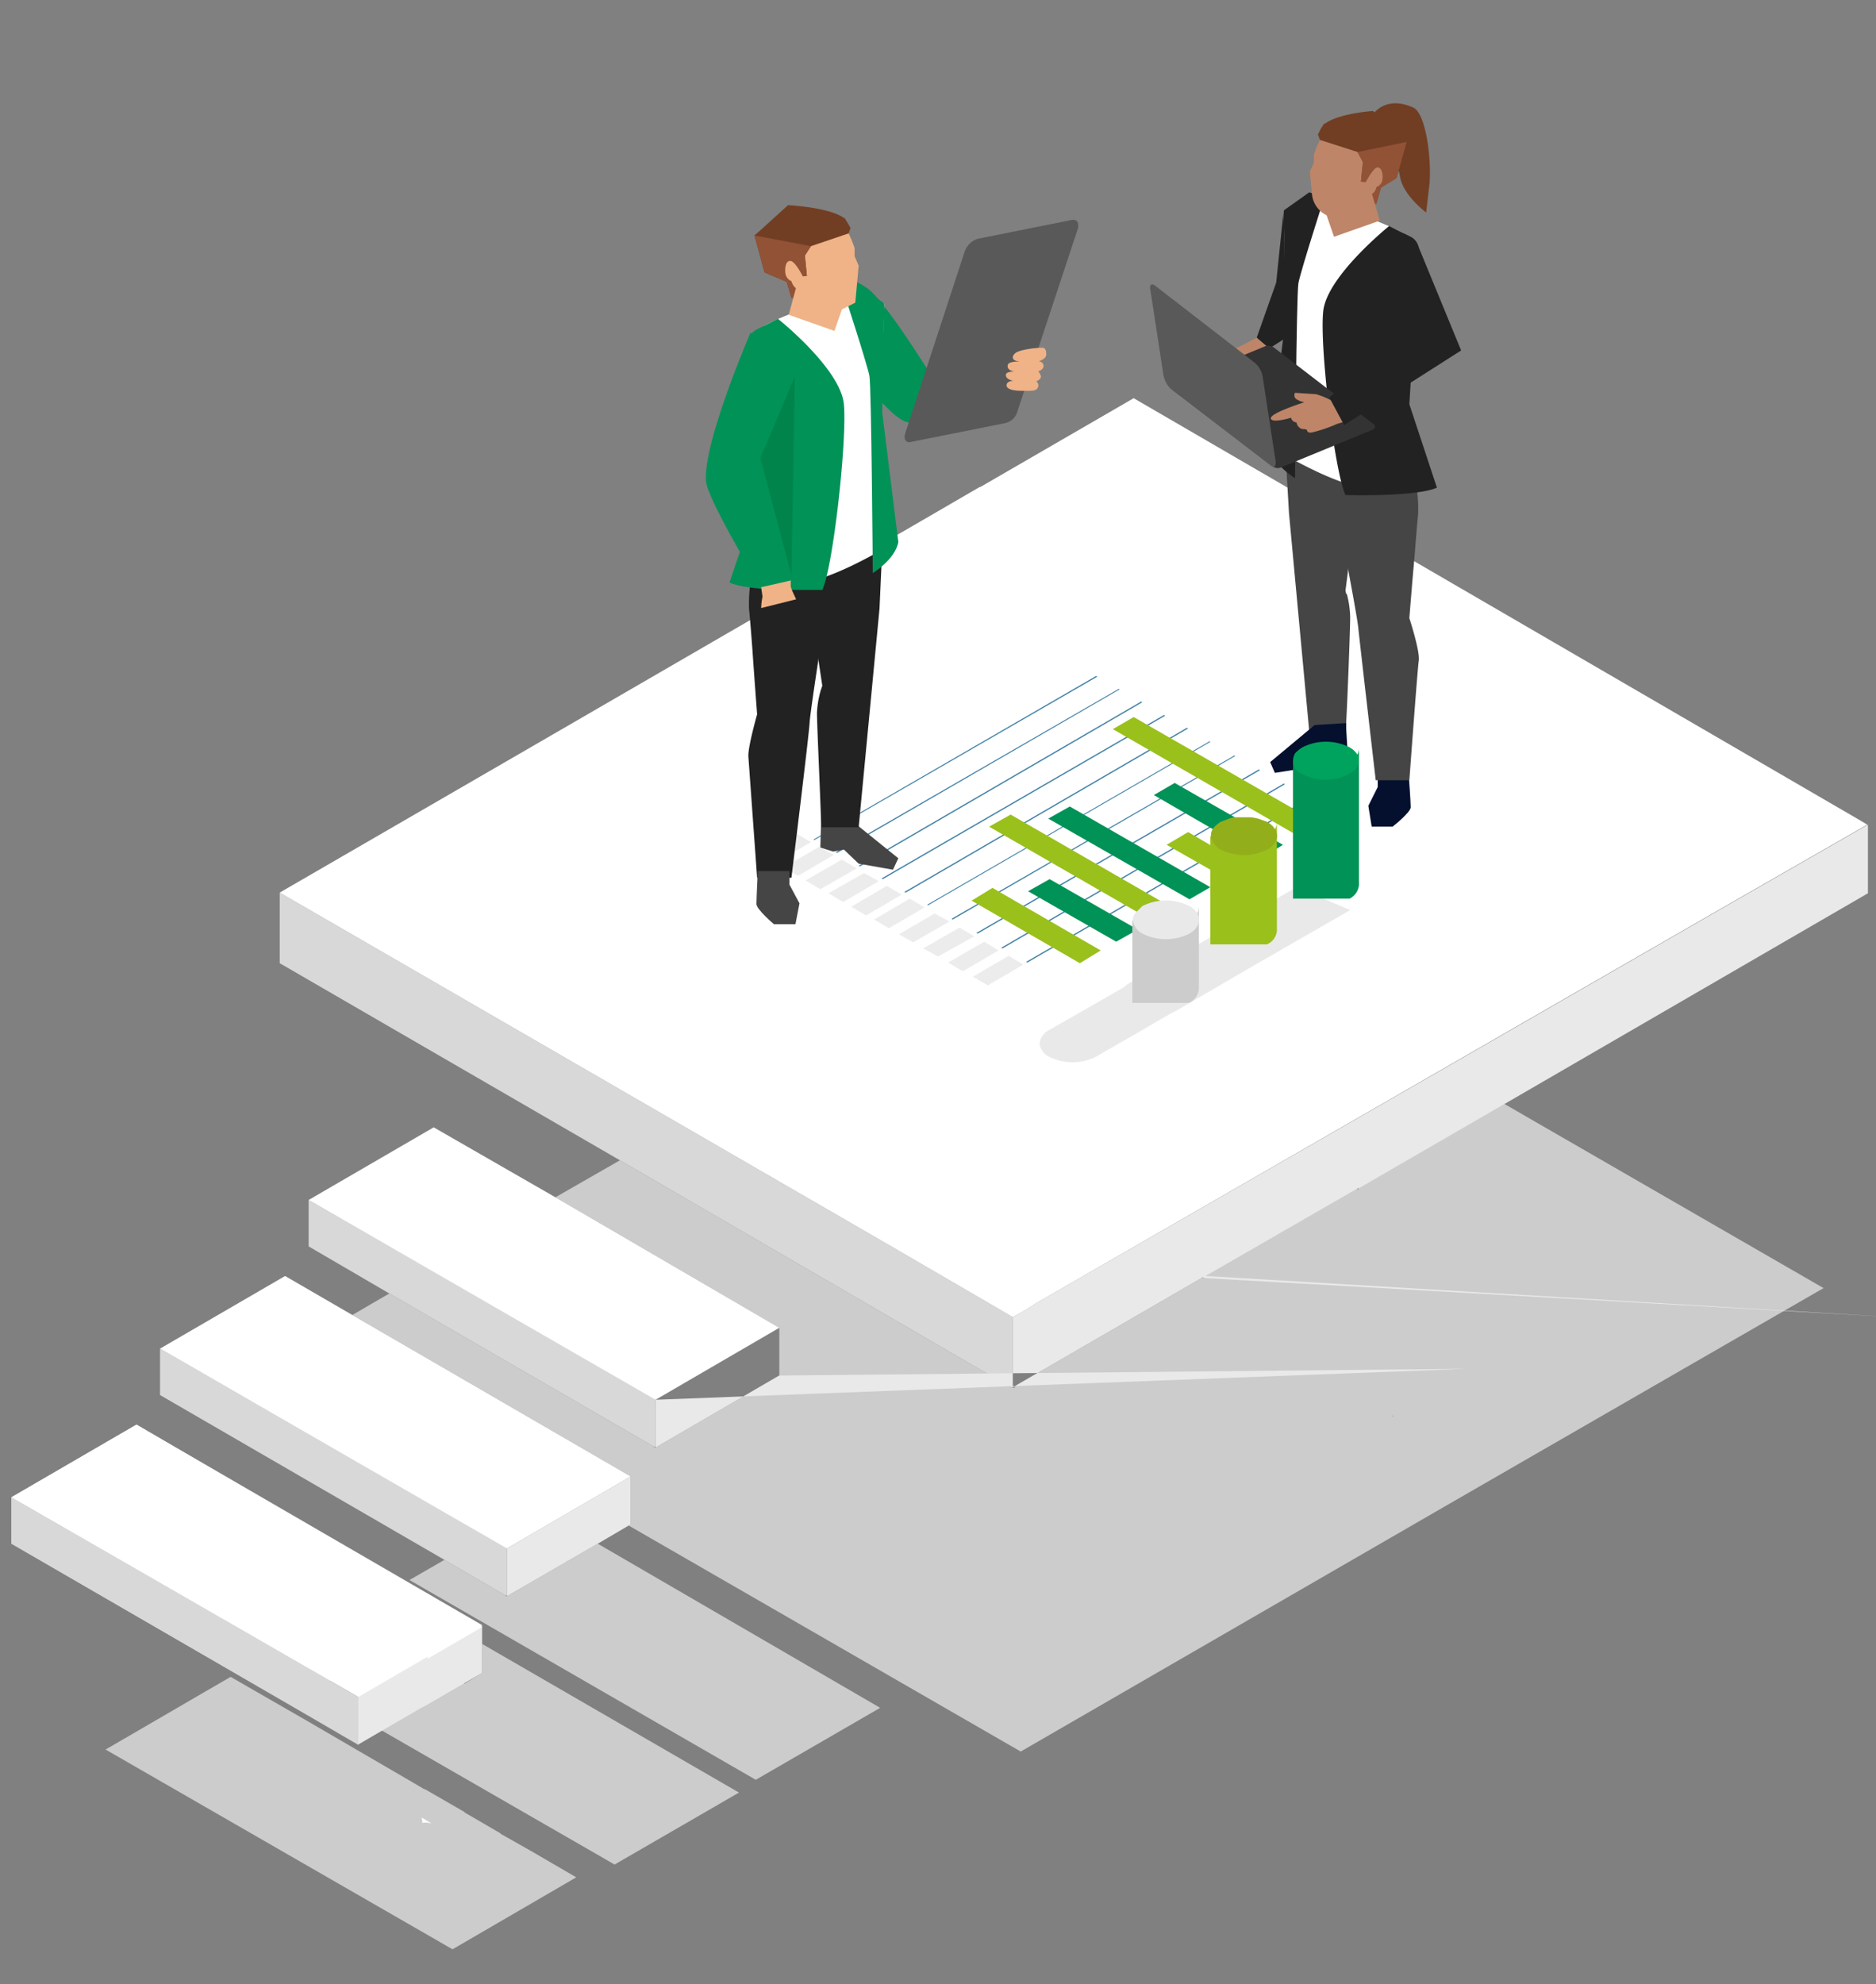<svg id="Calque_1" data-name="Calque 1" xmlns="http://www.w3.org/2000/svg" width="279" height="295" viewBox="0 0 279 295"><rect x="0" y="0" width="279" height="295" fill="#808080" stroke="none"/><defs><style>.cls-1,.cls-20{fill:#ccc;}.cls-1,.cls-15,.cls-16,.cls-17,.cls-18,.cls-2,.cls-3,.cls-4,.cls-5{fill-rule:evenodd;}.cls-2{fill:#d8d8d8;}.cls-3{fill:#868082;}.cls-19,.cls-4{fill:#e9e9e9;}.cls-10,.cls-5{fill:#fff;}.cls-6{fill:#222;}.cls-7{fill:#be8568;}.cls-8{fill:#454545;}.cls-9{fill:#04102d;}.cls-11{fill:#713e23;}.cls-12{fill:#915236;}.cls-13{fill:#333;}.cls-14{fill:#595959;}.cls-15{fill:#ececec;}.cls-16{fill:#4482a7;}.cls-17,.cls-23{fill:#9ac01c;}.cls-18,.cls-21{fill:#009257;}.cls-22{fill:#00a35d;}.cls-24{fill:#92af1b;}.cls-25{fill:#efb387;}.cls-26{fill:#00844b;}</style></defs><path class="cls-1" d="M79,275.2h0l-4.6-2.6h.1L69,269.4h.1L63.2,266h-.1l-1.7-1h0l-15.8-9.2h0l-11.3-6.5-3.8,2.2h0L17.6,259h0l-1.9,1.1,51.6,29.7,18.4-10.7h0Z"/><polygon class="cls-1" points="75.4 237.3 75.4 237.3 75.2 237.3 75.2 237.2 66.1 231.9 60.9 234.9 112.4 264.6 130.9 253.9 88.9 229.5 75.4 237.3"/><polygon class="cls-1" points="71.7 248.7 69.1 250.3 64.9 247.7 53.7 255.5 88.8 275.7 88.8 275.7 91.4 277.2 109.9 266.5 71.7 244.4 71.7 248.7"/><polygon class="cls-1" points="271.2 191.5 230.8 168.2 230.8 168.2 223.7 164.1 202.1 176.6 202.1 176.8 201.9 176.8 201.6 176.8 201.6 176.8 179.2 189.7 179.2 190 178.9 190 178.7 190 150.9 206.1 150.9 206.3 150.6 206.3 150.4 206.3 92.2 172.5 82.6 178 115.9 197.4 115.9 204.5 97.5 215.2 97.5 215.2 97.3 215.2 97.3 215.1 57.9 192.3 52.4 195.5 93.8 219.5 93.8 226.6 93.5 226.8 151.8 260.4 214.8 224 214.8 224 271.2 191.5"/><path class="cls-2" d="M150.6,195.8l-17.7-10.3L41.6,132.7v10.5l50.6,29.3,58.2,33.8h.2Zm-92.7-3.5,39.4,22.8h.2v-7.1L45.9,178.4v6.9Zm8.2,39.6,9.1,5.3h.2v-7.1L23.8,200.5v6.9Zm-17,17.9L1.7,222.6v6.9L45.8,255v-.4a3.6,3.6,0,0,1,.2-1,3.1,3.1,0,0,1,.5-1l.4-.4.3-.5.7-.8c.1-.2.3-.3.4-.4ZM266,119.2V117h-.1m.1,4.9v-.6M178.9,190v-.2l-.2.2Zm23-13.2v-.2l-.3.2h.3Z"/><path class="cls-3" d="M97.5,215.2h0Zm81.7-25.5-.3.3h.3Zm-28.3,16.4-.3.2h.3ZM75.2,237.2h0Zm154.6-4.5h.1v0Zm-27.7-56.1-.2.2h.2Zm5,33.8v.2h.1Z"/><path class="cls-4" d="M93.5,226.8l.3-.2v-7.1L75.4,230.2v7.1h0l13.5-7.8ZM62.7,252.9c.1.3.1.6.2.9l8.8-5.1v-7.1l-8.1,4.7c0,.3-.1.5-.1.8v.2a3.5,3.5,0,0,1-1,2m218.9-53.5-102.1-6.1,22.4-12.9.3-.2v.2l.2-.2,21.6-12.5,54-31.3V122.6l-23,13.2h0l-28.3,16.3h0L154,193.8a30.8,30.8,0,0,1-3.4,2v10.5l.3-.2L178.7,190l.2-.2v.2Zm-63.3,7.7L97.5,208.1v7.1h0l18.4-10.7Z"/><polygon class="cls-4" points="71.3 248.9 71.6 248.7 71.6 241.6 53.2 252.3 53.2 259.4 53.2 259.4 66.6 251.6 71.3 248.9"/><path class="cls-5" d="M1.7,222.6l47.4,27.2.5-.4,2.8-2.2a6.2,6.2,0,0,1-.8-1.2c-.1-.1-.1-.3-.2-.5h-.1l-.2-.5h0a4.9,4.9,0,0,0-1.4,1.1h-1c-.2-.1-.3-.1-.4,0a4.4,4.4,0,0,0-.3-1.4c-.2-.5-.3-1-.4-1.3h0a5.7,5.7,0,0,1-.1-1.2,2.3,2.3,0,0,1,.6-1.2l.3-.9a1.9,1.9,0,0,1,.4-.9,4.8,4.8,0,0,1,2.2-1.3l2.6-.2a.5.5,0,0,1,.5.3,1.1,1.1,0,0,1,.4.5h0a1.3,1.3,0,0,1,.7.4h0c.2.1.3.3.5.6a3.9,3.9,0,0,1,3.5.1,6.4,6.4,0,0,1,2.7,2.2,7.6,7.6,0,0,1,1.1,1.6,2.6,2.6,0,0,1,.5,1.9h0v.3a3.8,3.8,0,0,1,.1,1l8.1-4.7L20.3,211.8Z"/><path class="cls-5" d="M54.1,238.3h0Z"/><path class="cls-5" d="M62.8,271a3.4,3.4,0,0,1,1.4.1l-1.5-.9A2.2,2.2,0,0,1,62.8,271Z"/><polygon class="cls-5" points="42.4 189.7 23.8 200.5 75.4 230.2 93.8 219.5 52.4 195.5 42.4 189.7"/><path class="cls-5" d="M277.7,122.6l-1-.6h0L168.6,59.2,145.8,72.4h-.1l-7.4,4.3h0L82.2,109.2h0L41.6,132.7l91.3,52.8,17.7,10.3a30.8,30.8,0,0,0,3.4-2l72.4-41.7h0l28.3-16.3h0Z"/><polygon class="cls-5" points="64.5 167.6 45.9 178.4 97.5 208.1 115.9 197.4 82.6 178 64.5 167.6"/><polygon class="cls-5" points="1.7 222.6 53.3 252.3 71.7 241.6 30.3 217.6 20.3 211.8 1.7 222.6"/><polygon class="cls-2" points="44 254 53.1 259.3 53.3 259.4 53.3 252.3 1.7 222.6 1.7 229.5 44 254"/><polygon class="cls-6" points="191.1 40.4 193.5 48.8 188.3 52.1 186.9 50.2 189.8 42 190.9 31.3 191.1 40.4"/><path class="cls-7" d="M186.9,50.2s-3,1.6-3.4,1.7a3.5,3.5,0,0,0-.9,1.1l3.6,2.2,1.4-1.6,2-1.1Z"/><path class="cls-7" d="M183.7,52.2s-.9.4-1,.6a14.4,14.4,0,0,0-.7,2.3s.9.9,1.7-.9l.8-.7,1.2-.7Z"/><path class="cls-8" d="M191.2,67.7l.5,8.6,3,32.3h5.5v-1.1c.2-3.5.6-14,.6-15.7a14.6,14.6,0,0,0-.5-3.5h-.1a4.3,4.3,0,0,0-.1-.5h0l.5-3.9,1.9-12.6-6.8-2.7Z"/><path class="cls-9" d="M209.5,115.1s.3,4.1.3,4.9-2.7,2.9-2.7,2.9H204l-.5-3.1,1.4-2.8v-1.9Z"/><polygon class="cls-9" points="200.2 108.2 200.4 111.6 198.5 112.2 196.8 111.9 194.7 114.1 189.6 114.9 188.9 113.3 195.5 107.8 200.2 107.5 200.2 108.2"/><path class="cls-8" d="M195.3,69.9l1.9,3.8,2,4.1s2.6,13.5,2.8,15.5,2.6,22.7,2.6,22.7h5s1.2-16.4,1.4-17.8-1.4-6.3-1.4-6.3.4-5.1.8-9.5c.2-2.6.4-5,.5-5.9a21.8,21.8,0,0,0-.6-6Z"/><path class="cls-10" d="M208.4,34.5c-3.9-2.1-13.4-5-13.4-5l-4.1,1.8.8,24.5-.5,11.9s8.7,5.1,12.7,4.8a18.8,18.8,0,0,0,6.4-2L209,58.9l1.7-20.2A4.2,4.2,0,0,0,208.4,34.5Z"/><path class="cls-6" d="M206.6,33.6s-9.2,7.4-9.8,12.6,1.7,24,3.3,27.4c0,0,10.5.3,13.6-1.1l-4.1-12.4L211,37.4a2.2,2.2,0,0,0-1.2-2.2Z"/><path class="cls-6" d="M194.7,28.6l2.3.6s-3.6,11.2-3.9,12.9-.5,29-.5,29-3.3-2-3.8-4.6l2.4-19.1-.3-16.1Z"/><path class="cls-7" d="M196.3,20.8a16.5,16.5,0,0,0-.9,2.2v1.2l-.6,1.3.3,3.2a3.9,3.9,0,0,0,2.2,3.3h0l5.2-2.1,1.5-3.3V20.5Z"/><path class="cls-11" d="M196,20l.3.8,5.6,1.8.8,1.5-.3,2.9h.7l1.3,3.2h.3l.7-2.4,2.3-1.4,1.5-5.4-.7-.7-4.3-3.8s-5,.3-7.2,1.9h-.1l-.5.8Z"/><path class="cls-11" d="M210.2,16c-4.2-1.9-6,1-6,1s3.6,6.4,4,9.2,3.9,5.4,3.9,5.4l.5-4.3C212.9,23.7,212.1,16.9,210.2,16Z"/><polygon class="cls-12" points="201.9 22.6 202.7 24.1 202.4 27 203.1 27.1 204.4 30.3 204.7 30.3 205.4 27.9 207.7 26.5 209.2 21.1 201.9 22.6"/><polygon class="cls-7" points="203.8 28 205.2 32.8 198.4 35.2 196.7 30.3 203.8 28"/><path class="cls-7" d="M203.1,27.1s1.1-2.1,1.7-2.2.9.8.8,1.7a1.3,1.3,0,0,1-.9,1.2,1.5,1.5,0,0,1-.6,1c-.4.2-1.2.1-1.3-.2A4.9,4.9,0,0,1,203.1,27.1Z"/><path class="cls-13" d="M204.2,63,189.5,51.7a1.4,1.4,0,0,0-1.4-.2l-13.6,5.6c-.5.2-.5.5-.1.9l14.7,11.2a1.3,1.3,0,0,0,1.4.3l13.6-5.6C204.6,63.7,204.6,63.3,204.2,63Z"/><path class="cls-7" d="M199.2,59.4l-1.1.2a10.8,10.8,0,0,0-2.4-1l-3.1-.2a.7.7,0,0,0,.3,1,3,3,0,0,0,1.1.4s-5.1,1.6-5,2.4,3-.1,3-.1a.9.9,0,0,0,.8.7s.2,1,1.1,1,.1.6,1.2.5a22.7,22.7,0,0,0,3.8-1.3l1.4-.4Z"/><polygon class="cls-6" points="210.8 36.3 217.3 52.1 199.9 63.2 197.7 59.1 207.5 50.6 207 37.2 210.8 36.3"/><path class="cls-14" d="M174,57.7l15.1,11.6c.4.3.7,0,.6-.8l-1.9-12.4a3.6,3.6,0,0,0-1.1-2.1l-15-11.6c-.5-.3-.8,0-.6.8L173,55.6A4.1,4.1,0,0,0,174,57.7Z"/><polygon class="cls-15" points="120.6 125.2 115.3 128.3 113.1 127 118.4 123.9 120.6 125.2"/><polygon class="cls-16" points="163.2 100.6 121.1 124.9 121 124.8 163 100.5 163.2 100.6"/><polygon class="cls-15" points="124 127.1 118.7 130.2 116.5 129 121.8 125.9 124 127.1"/><polygon class="cls-16" points="166.5 102.5 124.5 126.8 124.3 126.7 166.4 102.4 166.5 102.5"/><polygon class="cls-15" points="127.4 129.1 122 132.2 119.8 130.9 125.2 127.8 127.4 129.1"/><polygon class="cls-16" points="169.9 104.4 127.9 128.8 127.7 128.7 169.7 104.3 169.9 104.4"/><polygon class="cls-15" points="130.7 131 125.4 134.1 123.2 132.8 128.5 129.8 130.7 131"/><polygon class="cls-16" points="173.3 106.4 131.3 130.7 131.1 130.6 173.1 106.3 173.3 106.4"/><polygon class="cls-15" points="134.1 133 128.8 136.1 126.6 134.8 131.9 131.7 134.1 133"/><polygon class="cls-16" points="176.7 108.3 134.7 132.7 134.5 132.6 176.5 108.2 176.7 108.3"/><polygon class="cls-15" points="137.5 134.9 132.2 138 130 136.7 135.3 133.6 137.5 134.9"/><polygon class="cls-16" points="180 110.3 138 134.6 137.9 134.5 179.9 110.2 180 110.3"/><polygon class="cls-15" points="141.2 137 135.8 140.1 133.7 138.9 139 135.8 141.2 137"/><polygon class="cls-16" points="183.7 112.4 141.7 136.7 141.5 136.6 183.6 112.3 183.7 112.4"/><polygon class="cls-15" points="144.9 139.2 139.5 142.2 137.3 141 142.7 137.9 144.9 139.2"/><polygon class="cls-16" points="187.4 114.5 145.4 138.8 145.2 138.7 187.2 114.4 187.4 114.5"/><polygon class="cls-15" points="148.5 141.3 143.2 144.4 141 143.1 146.4 140 148.5 141.3"/><polygon class="cls-16" points="191.1 116.6 149.1 141 148.9 140.9 190.9 116.5 191.1 116.6"/><polygon class="cls-15" points="152.2 143.4 146.9 146.5 144.7 145.2 150 142.1 152.2 143.4"/><polygon class="cls-16" points="194.8 118.8 152.8 143.1 152.6 143 194.6 118.7 194.8 118.8"/><polygon class="cls-17" points="163.7 141.3 160.6 143.2 144.5 133.9 147.6 132 163.7 141.3"/><polygon class="cls-18" points="169.2 138.2 166 140 152.9 132.5 156.1 130.7 169.2 138.2"/><polygon class="cls-17" points="174.6 135.1 171.4 136.9 147.1 122.9 150.3 121.1 174.6 135.1"/><polygon class="cls-18" points="180 131.9 176.9 133.7 155.9 121.7 159.1 119.9 180 131.9"/><polygon class="cls-17" points="185.4 128.8 182.3 130.6 173.5 125.6 176.7 123.7 185.4 128.8"/><polygon class="cls-18" points="190.8 125.6 187.7 127.5 171.6 118.2 174.7 116.4 190.8 125.6"/><polygon class="cls-17" points="196.3 122.5 193.1 124.3 165.5 108.4 168.6 106.6 196.3 122.5"/><path class="cls-19" d="M192.8,131.9,180,139.3l-.4.3-11.9,6.7-.6.5-11,6.3a2.6,2.6,0,0,0-1.2,1.1,2.3,2.3,0,0,0-.3,1.1,2.7,2.7,0,0,0,1.4,1.8,7.8,7.8,0,0,0,7,0h0l11.6-6.7h.1l11.5-6.7.7-.4h0l13.9-8Z"/><path class="cls-20" d="M168.5,136.8h1.3a.1.1,0,0,1,.1.1h7a2.4,2.4,0,0,0,1.4-2.1V147a2.5,2.5,0,0,1-1.5,2.1h-8.4V136.8Z"/><path class="cls-19" d="M168.5,136.9a2.6,2.6,0,0,0,1.4,1.9,7.8,7.8,0,0,0,7,0c1.9-1.1,1.9-3,0-4.1a7.8,7.8,0,0,0-7,0l-1.2,1.2A1.8,1.8,0,0,0,168.5,136.9Z"/><path class="cls-21" d="M192.3,113.2h.4a.1.1,0,0,0,.1.1h.9a.1.1,0,0,0,.1.1h.3a.1.1,0,0,0,.1.1h.6c.1,0,.1,0,.1.1h5.3a.1.1,0,0,1,.1-.1h.2a.1.1,0,0,0,.1-.1,2.4,2.4,0,0,0,1.5-2v20.2a2.5,2.5,0,0,1-1.4,2h-8.4V113.1Z"/><path class="cls-22" d="M193.7,115.1a7.6,7.6,0,0,0,6.9,0c2-1.1,2-2.9.1-4a7.8,7.8,0,0,0-7,0,5.3,5.3,0,0,0-1.1.9,2.3,2.3,0,0,0-.3,1.1A2.1,2.1,0,0,0,193.7,115.1Z"/><path class="cls-23" d="M180.1,124.3h2.2c0,.1.1.1.2.1h6a2.6,2.6,0,0,0,1.4-2.1v16.1a2.4,2.4,0,0,1-1.5,2h-8.4v-16Z"/><path class="cls-24" d="M180.3,125a2.9,2.9,0,0,0,1.2,1.3,7.8,7.8,0,0,0,7,0c1.9-1.1,1.9-2.9,0-4.1l-1.4-.5-1-.2h-2.6l-.7.2-1.3.5c-.9.6-1.4,1.2-1.4,1.9A1.5,1.5,0,0,0,180.3,125Z"/><polygon class="cls-8" points="122.1 122.6 122 126 123.9 126.6 125.5 126.3 127.7 128.4 132.8 129.3 133.6 127.6 126.9 122.2 122.1 121.9 122.1 122.6"/><path class="cls-6" d="M131.2,81.7l-.4,8.8L127.7,123h-5.5a8.7,8.7,0,0,0-.1-1.1c-.1-3.5-.6-14.2-.6-15.9a13.9,13.9,0,0,1,.6-3.5h0c.1-.2.1-.4.2-.5h0l-.6-4-1.9-12.6,6.9-2.8Z"/><path class="cls-21" d="M124.6,40.9a12.8,12.8,0,0,1,4.3,1.9c2.5,1.6,9.2,12.4,9.2,12.4L150,52.7l1.9,4.4s-13.2,5.9-16.7,5.7-12.7-14.6-12.7-14.6Z"/><path class="cls-6" d="M127.1,84.5l-.6,4.2-3.6,1.7s-2.4,15.2-2.5,17.1-2.7,23-2.7,23h-5.1l-1.3-18c-.1-1.4,1.3-6.3,1.3-6.3s-.4-5.2-.7-9.6c-.2-2.7-.4-5.1-.5-6a22.8,22.8,0,0,1,.6-6.1Z"/><path class="cls-10" d="M113.9,48.3c3.9-2.1,13.5-5.1,13.5-5.1l4.1,1.9-.8,24.7.5,11.9s-8.7,5.2-12.8,4.9a18.8,18.8,0,0,1-6.4-2l1.3-11.7-1.8-20.3A4.5,4.5,0,0,1,113.9,48.3Z"/><path class="cls-8" d="M112.7,129.5s-.2,4.1-.2,4.9,2.6,3,2.6,3h3.2l.6-3.1-1.5-2.8v-2Z"/><path class="cls-21" d="M108.5,86.6c1.5.7,4.7,1,7.7,1.1h6.1c1.6-3.4,3.7-22.3,3.2-27.6s-9.8-12.7-9.8-12.7L112.5,49a2.5,2.5,0,0,0-1.3,2.2l1.5,22.9h0Z"/><path class="cls-21" d="M127.7,42.4l-2.4.5s3.7,11.3,4,13,.5,29.3.5,29.3,3.3-2,3.8-4.6l-2.4-19.3.3-16.2Z"/><path class="cls-25" d="M126.2,34.7a16.5,16.5,0,0,1,.9,2.2v1.2l.6,1.4-.5,5.5-2,1-5.3-2.1-1.5-3.3V34.4Z"/><path class="cls-11" d="M126.5,33.9l-.3.8-5.6,1.9-.9,1.4.3,3h-.6L118,44.3h-.3l-.7-2.4-3.3-1.4L112.2,35l.7-.6,4.3-3.9s6.1.3,8.3,1.9h.1l.5.8Z"/><polygon class="cls-12" points="120.6 36.6 119.7 38 120 41 119.4 41.1 118 44.3 117.7 44.3 117 41.9 113.7 40.5 112.2 35 120.6 36.6"/><polygon class="cls-25" points="118.6 42 117.3 46.8 124.1 49.2 125.8 44.3 118.6 42"/><path class="cls-25" d="M119.4,41.1s-1.1-2.2-1.8-2.3-.9.9-.8,1.8a1.5,1.5,0,0,0,.9,1.2,2.2,2.2,0,0,0,.6,1,1.3,1.3,0,0,0,1.3-.2A5.4,5.4,0,0,0,119.4,41.1Z"/><path class="cls-21" d="M111.6,49.5s-7.1,16.4-6.6,22.1c.3,2.8,8.1,15.7,8.1,15.7l4.4-1-4.4-18.2L119.9,52Z"/><path class="cls-14" d="M149.5,62.9l-14,2.8c-.8.2-1.1-.4-.9-1.2l8.9-27.2a3.1,3.1,0,0,1,1.9-1.8l14-2.8c.8-.1,1.1.4.9,1.3l-9,27.2A2.4,2.4,0,0,1,149.5,62.9Z"/><path class="cls-25" d="M155,51.7c-1.1,0-3.4.3-4,.8s-.5,1.1.4,1.2-1.3-.1-1.5.5.3.9.8,1-1-.1-1.1.5.8.9,1.2.9-1-.1-1.1.6,1.1.9,2.3.9,2,.1,2.3-.4a.7.7,0,0,0-.2-1s.8-.3.7-.8a1.7,1.7,0,0,0-.4-.7s.8-.2.8-.8-.7-.7-.7-.7,1.1-.3,1.1-1S155.4,51.7,155,51.7Z"/><path class="cls-25" d="M113.2,90.4l5.2-1.3-.6-1.3-.2-.6v-.9l-4.4,1,.2,1.4S113.2,89.6,113.2,90.4Z"/><polygon class="cls-26" points="113.1 68.1 118.2 56 117.7 85.5 113.1 68.1"/></svg>
